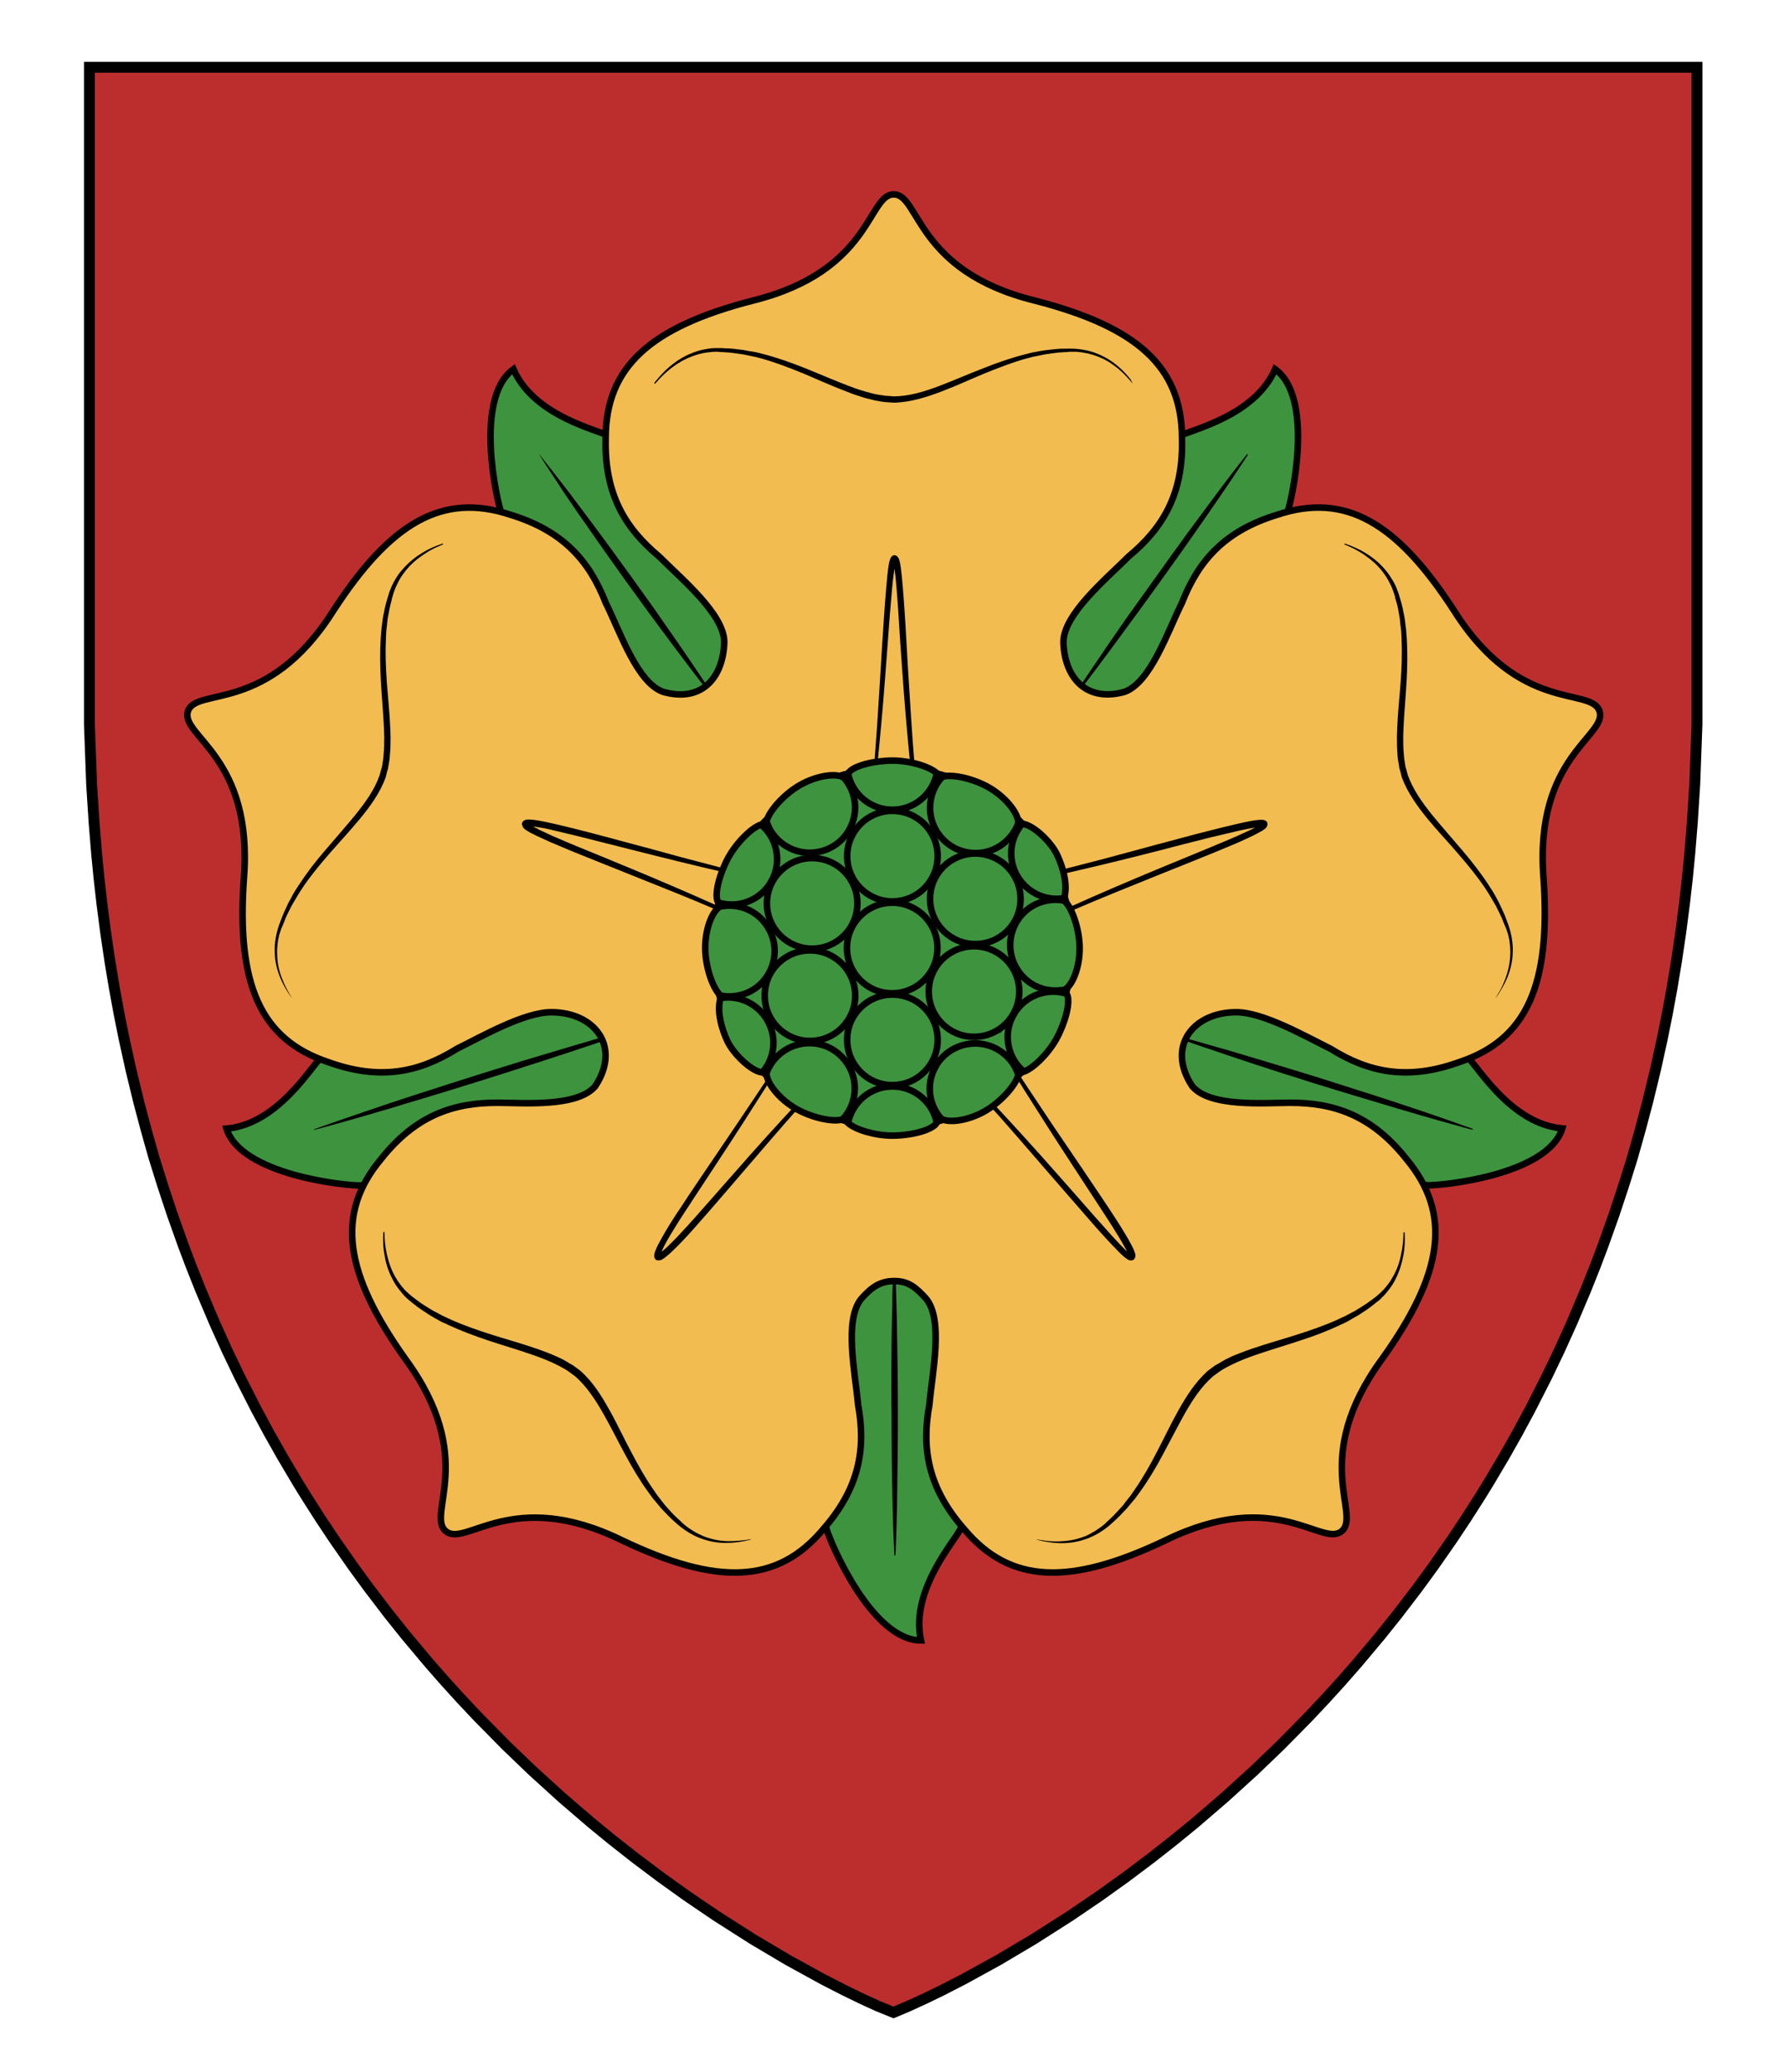 <?xml version="1.0" encoding="UTF-8" standalone="no"?>
<svg
   xmlns:dc="http://purl.org/dc/elements/1.1/"
   xmlns:cc="http://creativecommons.org/ns#"
   xmlns:rdf="http://www.w3.org/1999/02/22-rdf-syntax-ns#"
   xmlns:svg="http://www.w3.org/2000/svg"
   xmlns="http://www.w3.org/2000/svg"
   xmlns:sodipodi="http://sodipodi.sourceforge.net/DTD/sodipodi-0.dtd"
   xmlns:inkscape="http://www.inkscape.org/namespaces/inkscape"
   version="1.1"
   id="Layer_1"
   x="0px"
   y="0px"
   width="820px"
   height="952px"
   viewBox="0 0 820 952"
   enable-background="new 0 0 820 952"
   xml:space="preserve"
   inkscape:version="1.0.1 (3bc2e813f5, 2020-09-07)"
   sodipodi:docname="Ehrenberg Baden.svg"><defs
     id="defs17" /><sodipodi:namedview
     pagecolor="#ffffff"
     bordercolor="#666666"
     borderopacity="1"
     objecttolerance="10"
     gridtolerance="10"
     guidetolerance="10"
     inkscape:pageopacity="0"
     inkscape:pageshadow="2"
     inkscape:window-width="687"
     inkscape:window-height="480"
     id="namedview15"
     showgrid="false"
     inkscape:zoom="0.24789916"
     inkscape:cx="410"
     inkscape:cy="476"
     inkscape:window-x="0"
     inkscape:window-y="0"
     inkscape:window-maximized="0"
     inkscape:current-layer="Layer_1"
     inkscape:document-rotation="0" /><g
     id="g1043"><g
       id="g3"><polygon
         style="fill:#bc2e2e;fill-opacity:1;stroke:#000000;stroke-width:5;stroke-miterlimit:10"
         stroke-miterlimit="10"
         points="505.441,870.924 517.327,862.415 529.428,853.323 540.177,844.862 549.428,837.278 562.828,825.768 576.448,813.393 588.479,801.848 601.385,788.764 609.259,780.396 616.475,772.457 623.923,763.969 634.676,751.149 642.531,741.326 651.605,729.449 659.016,719.304 667.618,706.95 673.851,697.586 680.509,687.156 684.299,681.007 691.439,668.964 697.448,658.324 703.379,647.319 711.005,632.333 716.823,620.176 722.388,607.888 728.91,592.508 733.25,581.61 736.786,572.266 741.985,557.676 746.441,544.199 750.366,531.641 753.948,518.929 757.308,506.275 760.887,491.567 764.072,477.121 766.394,465.565 768.541,453.862 770.536,441.862 772.537,428.381 774.287,414.896 775.598,403.312 776.719,391.833 777.862,377.749 778.979,360.396 779.395,349.209 780,332.9 780,30.9 41.101,30.9 41.101,332.9 41.706,349.209 42.122,360.396 43.238,377.749 44.382,391.833 45.503,403.312 46.812,414.896 48.562,428.381 50.562,441.862 52.56,453.862 54.707,465.565 57.028,477.121 60.214,491.567 63.793,506.275 67.15,518.929 70.732,531.641 74.659,544.199 79.115,557.676 84.312,572.266 87.851,581.61 92.188,592.508 98.713,607.888 104.275,620.176 110.096,632.333 117.722,647.319 123.651,658.324 129.661,668.964 136.802,681.007 140.592,687.156 147.25,697.586 153.48,706.95 162.085,719.304 169.495,729.449 178.568,741.326 186.425,751.149 197.178,763.969 204.626,772.457 211.842,780.396 219.716,788.764 232.622,801.848 244.651,813.393 258.271,825.768 271.673,837.278 280.924,844.862 291.673,853.323 303.771,862.415 315.659,870.924 329.093,880.054 345.925,890.79 362.194,900.44 378.389,909.332 387.924,914.221 395.731,918.021 403.438,921.551 410.7,924.5 417.663,921.551 425.367,918.021 433.177,914.221 442.712,909.332 458.906,900.44 475.176,890.79 492.008,880.054 "
         id="polygon5" /></g><g
       id="g963"><g
         id="g7"><path
           inkscape:connector-curvature="0"
           id="path9"
           d="m 463.4,573.3 c -9.8,62.602 -19.7,124 -21.8,128.8 -2.5,5.7 -23.3,28.2 -18.3,51.5 -22.4,0 -41.5,-44.398 -43.4,-51.3 -0.9,-3.5 -11.7,-69.9 -22.2,-135.7"
           stroke-miterlimit="10"
           style="fill:#3e933e;fill-opacity:1;stroke:#000000;stroke-width:3;stroke-miterlimit:10" /><path
           inkscape:connector-curvature="0"
           id="path11"
           d="m 541.1,417.9 c 62.2,30.6 129,63.898 133.4,67.698 4.698,4.102 19.898,30.7 43.6,32.802 -6.7,21.3 -54.8,26.3 -62,26.1 -3.8,-0.1 -78.1,-10.9 -147.4,-21.1"
           stroke-miterlimit="10"
           style="fill:#3e933e;fill-opacity:1;stroke:#000000;stroke-width:3;stroke-miterlimit:10" /><path
           inkscape:connector-curvature="0"
           id="path13"
           d="m 432.4,308.7 c 49.4,-50.2 103.7,-105 108.8,-108 5.4,-3.1 35.4,-9.2 44.9,-31.1 18.2,13.1 7.8,60.3 5.3,67 -1.3,3.6 -35.898,72.7 -67.6,136"
           stroke-miterlimit="10"
           style="fill:#3e933e;fill-opacity:1;stroke:#000000;stroke-width:3;stroke-miterlimit:10" /><path
           inkscape:connector-curvature="0"
           id="path15"
           d="m 280.6,418.2 c -62.1,30.6 -128.5,63.7 -132.898,67.5 -4.7,4.1 -19.9,30.7 -43.602,32.8 6.7,21.3 54.8,26.3 62,26.1 3.602,-0.1 70.7,-9.898 136.8,-19.5"
           stroke-miterlimit="10"
           style="fill:#3e933e;fill-opacity:1;stroke:#000000;stroke-width:3;stroke-miterlimit:10" /><path
           inkscape:connector-curvature="0"
           id="path17"
           d="m 380.9,299.8 c -46.8,-47.6 -95.3,-96.3 -100,-99.1 -5.398,-3.1 -35.398,-9.2 -44.898,-31.1 -18.2,13.1 -7.8,60.3 -5.3,67 1.198,3.3 30.1,61.1 59.3,119.4"
           stroke-miterlimit="10"
           style="fill:#3e933e;fill-opacity:1;stroke:#000000;stroke-width:3;stroke-miterlimit:10" /></g><g
         id="g19"><g
           id="g21"><path
             inkscape:connector-curvature="0"
             id="path23"
             d="m 411.1,572.1 c 0,0 0.5,8.9 0.8,22.2 0.102,3.3 0.2,7 0.3,10.8 0.102,3.802 0.102,7.9 0.2,12 0.102,4.2 0.102,8.5 0.2,12.9 0,4.4 0.102,8.8 0.102,13.3 0,4.4 0,8.9 0,13.3 0,4.4 -0.102,8.7 -0.102,12.9 -0.1,8.3 -0.2,16.1 -0.3,22.8 -0.3,13.3 -0.7,22.2 -0.7,22.2 h -0.5 c 0,0 -0.5,-8.9 -0.8,-22.2 -0.2,-6.7 -0.3,-14.5 -0.4,-22.8 0,-4.2 -0.1,-8.5 -0.1,-12.9 0,-4.398 0,-8.8 -0.1,-13.3 0,-4.398 0,-8.898 0,-13.3 0,-4.402 0.1,-8.7 0.1,-12.9 0.1,-4.198 0.1,-8.198 0.2,-12 0.1,-3.8 0.2,-7.398 0.2,-10.8 0.3,-13.3 0.8,-22.2 0.9,-22.2 z" /></g></g><g
         id="g25"><g
           id="g27"><path
             inkscape:connector-curvature="0"
             id="path29"
             d="m 530.6,473 c 0,0 0.6,0.2 1.7,0.4 1.1,0.3 2.7,0.698 4.7,1.3 4,1.1 9.8,2.7 16.698,4.7 3.5,1 7.2,2.1 11.2,3.198 4,1.2 8.102,2.4 12.4,3.7 4.298,1.3 8.699,2.602 13.3,4 4.5,1.4 9.1,2.8 13.7,4.2 4.6,1.4 9.1,2.9 13.6,4.3 4.5,1.4 8.9,2.9 13.2,4.2 8.6,2.8 16.5,5.4 23.3,7.7 6.8,2.3 12.5,4.3 16.4,5.7 2,0.698 3.5,1.3 4.6,1.6 1.102,0.4 1.602,0.6 1.602,0.6 L 676.9,519 c 0,0 -0.6,-0.2 -1.7,-0.4 -1.1,-0.3 -2.698,-0.698 -4.698,-1.3 -4,-1.1 -9.802,-2.7 -16.7,-4.7 -6.9,-2 -15,-4.398 -23.602,-7 -4.3,-1.3 -8.8,-2.6 -13.3,-4 -4.5,-1.398 -9.1,-2.8 -13.7,-4.198 -4.6,-1.5 -9.1,-2.9 -13.6,-4.302 -4.5,-1.5 -8.9,-2.898 -13.2,-4.3 -4.3,-1.398 -8.398,-2.8 -12.3,-4.1 -3.902,-1.3 -7.6,-2.602 -11,-3.7 -6.8,-2.3 -12.5,-4.3 -16.4,-5.7 -2,-0.7 -3.5,-1.3 -4.6,-1.6 -1.1,-0.4 -1.6,-0.6 -1.5,-0.7 z" /></g></g><g
         id="g31"><g
           id="g33"><path
             inkscape:connector-curvature="0"
             id="path35"
             d="m 489.698,325.5 c 0,0 4.9,-7.6 12.4,-18.7 1.899,-2.8 4,-5.8 6.1,-9 2.2,-3.2 4.5,-6.5 6.9,-10 2.399,-3.5 4.899,-7 7.5,-10.6 2.6,-3.6 5.2,-7.3 7.8,-10.9 2.602,-3.6 5.3,-7.3 7.8,-10.9 2.602,-3.6 5.2,-7.1 7.602,-10.5 5,-6.8 9.7,-13.1 13.7,-18.5 8.1,-10.8 13.698,-17.8 13.698,-17.8 l 0.4,0.3 c 0,0 -4.9,7.6 -12.5,18.7 -3.8,5.6 -8.3,12 -13.101,18.9 -2.399,3.4 -4.899,7 -7.5,10.6 -2.601,3.6 -5.199,7.3 -7.801,10.9 -2.6,3.6 -5.3,7.3 -7.898,10.9 -2.602,3.6 -5.2,7.1 -7.7,10.5 -2.5,3.4 -4.9,6.7 -7.2,9.8 -2.3,3.1 -4.5,6 -6.5,8.7 -7.998,10.7 -13.598,17.7 -13.7,17.6 z" /></g></g><g
         id="g37"><g
           id="g39"><path
             inkscape:connector-curvature="0"
             id="path41"
             d="m 247.8,208.6 c 0,0 5.5,6.9 13.5,17.3 2,2.6 4.1,5.5 6.4,8.5 2.3,3 4.6,6.2 7.1,9.5 2.4,3.3 5,6.7 7.5,10.2 2.5,3.5 5.1,7 7.7,10.6 2.6,3.6 5.1,7.1 7.6,10.6 2.5,3.5 5,7 7.3,10.4 4.7,6.7 9.102,13 12.802,18.5 7.398,10.9 12.198,18.3 12.198,18.3 l -0.398,0.3 c 0,0 -5.5,-6.898 -13.4,-17.398 -4,-5.2 -8.6,-11.4 -13.5,-18 -2.398,-3.3 -5,-6.7 -7.5,-10.2 -2.5,-3.5 -5.1,-7.1 -7.7,-10.6 -2.5,-3.6 -5.1,-7.2 -7.6,-10.7 -2.5,-3.5 -4.9,-7 -7.3,-10.4 -2.3,-3.4 -4.602,-6.6 -6.8,-9.7 -2.102,-3.1 -4.102,-6.1 -6,-8.8 C 252.5,216.1 247.7,208.7 247.8,208.6 Z" /></g></g><g
         id="g43"><g
           id="g45"><path
             inkscape:connector-curvature="0"
             id="path47"
             d="m 144.3,518.8 c 0,0 0.6,-0.2 1.7,-0.6 1.1,-0.4 2.7,-1 4.8,-1.7 4.1,-1.4 10,-3.5 17.1,-5.9 3.5,-1.198 7.4,-2.5 11.5,-3.898 4.102,-1.3 8.4,-2.8 12.802,-4.2 4.5,-1.4 9.1,-2.9 13.698,-4.4 4.7,-1.5 9.4,-3 14.2,-4.5 4.8,-1.5 9.5,-3 14.2,-4.398 4.7,-1.5 9.3,-2.9 13.8,-4.2 9,-2.7 17.3,-5.2 24.5,-7.3 7.2,-2.102 13.2,-3.7 17.4,-4.9 2.1,-0.6 3.8,-1 4.898,-1.3 1.102,-0.3 1.7,-0.5 1.7,-0.5 l 0.102,0.4 c 0,0 -0.602,0.198 -1.7,0.6 -1.102,0.4 -2.7,1 -4.8,1.7 -4.102,1.398 -10,3.5 -17.102,5.898 -7.1,2.4 -15.398,5.102 -24.3,8 -4.5,1.4 -9,2.9 -13.7,4.4 -4.7,1.5 -9.398,3 -14.2,4.5 -4.8,1.5 -9.5,2.9 -14.198,4.4 -4.7,1.398 -9.302,2.8 -13.802,4.198 -4.5,1.302 -8.8,2.602 -12.898,3.9 -4.102,1.2 -8,2.3 -11.602,3.4 -7.198,2.1 -13.198,3.7 -17.398,4.9 -2.102,0.602 -3.8,1 -4.9,1.3 -1.1,0.302 -1.7,0.5 -1.7,0.5 z" /></g></g><path
         inkscape:connector-curvature="0"
         id="path49"
         d="m 425.6,596.5 c 8.2,9.8 2.9,34 1.6,48.7 -3.699,20.3 -0.699,38.3 16,57.3 21.102,25.2 48.7,26 92.5,5.1 50.802,-24.8 71.9,3.4 81,-4.198 9.2,-7.7 -14.898,-33.4 18.5,-79 28.302,-39.5 32.302,-66.7 11.2,-92 -15.7,-19.802 -33,-25.9 -53.6,-25.802 -11.3,0 -36.602,2.2 -44.8,-7.6 -12,-18.1 0.3,-34 20.198,-34 12.4,0 31.5,10.9 43.4,16.8 17.5,10.9 35.4,14.7 59.2,6.102 31.2,-10.4 42,-35.802 38.7,-84.2 -4.5,-56.3 29.5,-65.602 25.698,-77 -3.8,-11.4 -36.6,1.6 -66.8,-46.1 C 642,239.8 618.198,226.1 587,236.5 c -24.2,7.4 -36.2,21.2 -43.7,40.4 -6.602,13.2 -14.5,36.9 -26.602,41 -18.198,4.898 -27.5,-7.5 -27.898,-22.9 0,-12.8 19.6,-29 30,-39.4 15.898,-13.2 25.2,-28.9 24.5,-54.2 0,-32.9 -20.602,-51.2 -67.602,-63.3 C 420.8,124.6 422.8,89.3 410.8,89.3 c -12,0 -10,35.2 -64.8,48.8 -47,12.1 -67.601,30.4 -67.601,63.3 -0.601,25.3 8.699,41 24.5,54.2 10.399,10.4 30,26.6 30,39.4 -0.399,15.5 -9.699,27.9 -27.899,22.9 -12.101,-4 -20,-27.8 -26.601,-41 -7.5,-19.2 -19.5,-33 -43.699,-40.4 -31.2,-10.4 -55.102,3.4 -81.5,44.1 -30.2,47.8 -63,34.8 -66.801,46.1 -3.8,11.399 30.2,20.6 25.7,77 -3.398,48.398 7.5,73.8 38.7,84.2 23.8,8.6 41.7,4.8 59.2,-6.102 11.898,-5.898 31,-16.8 43.399,-16.8 20,0 32.199,15.9 20.199,34 -8.199,9.8 -33.5,7.6 -44.8,7.6 -20.601,-0.1 -37.899,6 -53.6,25.802 -21.102,25.198 -17,52.5 11.199,92 33.399,45.6 9.301,71.3 18.5,79 9.199,7.698 30.301,-20.602 81,4.198 43.8,20.9 71.399,20.102 92.5,-5.1 16.699,-19 19.699,-37 16,-57.3 -1.301,-14.7 -6.601,-38.9 1.601,-48.7 4.8,-5.4 8.8,-8 15.1,-8 6.3,0 9.803,2.802 14.503,8.002 z"
         stroke-miterlimit="10"
         style="fill:#f2bc51;fill-opacity:1;stroke:#000000;stroke-width:3;stroke-miterlimit:10" /><g
         id="g51"><g
           id="g53"><g
             id="g55"><path
               inkscape:connector-curvature="0"
               id="path57"
               d="m 520.6,176.2 c 0,0 -0.6,-0.7 -1.7,-2 -1.2,-1.3 -2.9,-3.2 -5.4,-5.2 -2.5,-2 -5.8,-4.2 -10,-5.6 -1,-0.4 -2.198,-0.6 -3.3,-1 -0.6,-0.1 -1.2,-0.2 -1.8,-0.3 -0.3,-0.1 -0.6,-0.1 -0.899,-0.2 -0.301,0 -0.601,-0.1 -0.899,-0.1 -0.601,-0.1 -1.2,-0.1 -1.9,-0.2 -0.6,0 -1.3,0 -1.898,0 -0.3,0 -0.602,0 -0.9,0 -0.298,0 -0.7,0 -1,0.1 -0.7,0 -1.398,0.1 -2.1,0.1 -2.8,0.1 -5.602,0.6 -8.5,1 -1.5,0.3 -2.9,0.6 -4.4,0.9 l -1.1,0.2 -1.102,0.3 c -0.8,0.2 -1.5,0.4 -2.3,0.6 -6.1,1.7 -12.3,4.1 -18.7,6.7 -6.398,2.6 -12.898,5.7 -19.8,8.3 -6.898,2.6 -14.199,5 -22,5.2 l -2.9,-0.2 -1.4,-0.1 -1.398,-0.2 -2.9,-0.5 c -0.9,-0.2 -1.8,-0.5 -2.8,-0.7 -1.9,-0.4 -3.602,-1 -5.4,-1.6 -1.8,-0.5 -3.5,-1.3 -5.2,-1.9 -6.898,-2.6 -13.398,-5.6 -19.8,-8.3 -6.398,-2.6 -12.7,-5 -18.7,-6.7 -0.8,-0.2 -1.5,-0.4 -2.3,-0.6 -0.7,-0.2 -1.5,-0.4 -2.2,-0.5 -1.5,-0.3 -3,-0.6 -4.398,-0.9 -2.9,-0.4 -5.8,-0.9 -8.5,-1 -0.7,0 -1.4,-0.1 -2,-0.1 -0.3,0 -0.7,0 -1,-0.1 -0.3,0 -0.602,0 -1,0 -0.7,0 -1.3,0 -2,0.1 -0.602,0.1 -1.2,0.1 -1.8,0.2 -2.4,0.3 -4.7,0.9 -6.802,1.7 -4.198,1.5 -7.5,3.7 -10,5.6 -2.5,2 -4.3,3.8 -5.5,5.1 -1.198,1.3 -1.8,2 -1.8,2 l -0.4,-0.3 c 0,0 0.5,-0.8 1.698,-2.1 1.102,-1.3 2.802,-3.3 5.302,-5.4 2.5,-2.1 5.8,-4.5 10.1,-6.2 2.1,-0.9 4.5,-1.6 7.1,-2 0.7,-0.1 1.302,-0.2 2,-0.3 0.602,0 1.302,-0.1 2,-0.1 0.4,0 0.602,0 1,0 0.302,0 0.7,0 1,0 0.7,0 1.4,0 2.102,0.1 2.8,0 5.7,0.4 8.8,0.8 1.5,0.3 3,0.6 4.6,0.8 0.802,0.1 1.5,0.3 2.302,0.5 0.8,0.2 1.5,0.4 2.3,0.6 6.2,1.6 12.7,3.9 19.2,6.5 6.5,2.6 13.1,5.5 19.898,8.1 1.7,0.6 3.4,1.3 5.102,1.8 1.698,0.5 3.5,1.1 5.198,1.5 0.9,0.2 1.802,0.5 2.602,0.6 l 2.6,0.4 1.3,0.2 1.4,0.1 2.7,0.2 c 7.1,-0.1 14.198,-2.3 21,-4.9 6.8,-2.6 13.398,-5.5 19.898,-8 6.5,-2.6 12.9,-4.8 19.2,-6.4 0.8,-0.2 1.6,-0.4 2.3,-0.6 l 1.2,-0.3 1.2,-0.2 c 1.5,-0.3 3.1,-0.6 4.6,-0.8 3,-0.3 6,-0.8 8.8,-0.7 5.602,-0.3 10.9,0.5 15.2,2.3 4.3,1.7 7.602,4.1 10,6.2 2.5,2.2 4.102,4.2 5.2,5.5 0.592,1.2 1.092,2 0.994,2 z" /></g></g><g
           id="g59"><g
             id="g61"><path
               inkscape:connector-curvature="0"
               id="path63"
               d="m 687.4,458.5 c 0,0 0.5,-0.8 1.4,-2.3 0.898,-1.5 2.1,-3.7 3.2,-6.8 1.1,-3 2.1,-6.802 2.198,-11.302 0.102,-1.1 -0.1,-2.3 -0.1,-3.398 -0.1,-0.602 -0.2,-1.2 -0.2,-1.8 0,-0.302 -0.1,-0.602 -0.1,-0.9 -0.102,-0.3 -0.102,-0.6 -0.2,-0.9 -0.1,-0.6 -0.3,-1.198 -0.4,-1.8 -0.198,-0.6 -0.398,-1.2 -0.6,-1.8 -0.1,-0.3 -0.2,-0.6 -0.3,-0.9 -0.102,-0.3 -0.3,-0.6 -0.4,-0.898 -0.3,-0.602 -0.5,-1.3 -0.8,-1.9 -0.9,-2.6 -2.3,-5.1 -3.6,-7.8 -0.802,-1.3 -1.5,-2.6 -2.302,-3.898 l -0.6,-1 -0.6,-1 c -0.4,-0.602 -0.9,-1.302 -1.302,-2 -3.5,-5.2 -7.698,-10.4 -12.3,-15.7 -4.5,-5.3 -9.5,-10.5 -14.2,-16.2 -4.6,-5.7 -9.198,-11.9 -11.898,-19.2 l -0.7,-2.8 -0.4,-1.3 -0.196,-1.404 -0.5,-2.899 c -0.102,-1 -0.2,-1.899 -0.2,-2.801 -0.2,-1.898 -0.2,-3.8 -0.2,-5.6 -0.1,-1.9 0.1,-3.7 0.1,-5.601 0.301,-7.399 1.102,-14.5 1.602,-21.399 0.5,-6.9 0.699,-13.601 0.398,-19.9 0,-0.8 -0.1,-1.6 -0.1,-2.3 0,-0.8 -0.1,-1.5 -0.2,-2.3 -0.2,-1.5 -0.399,-3 -0.5,-4.5 -0.5,-2.9 -0.899,-5.8 -1.8,-8.4 -0.2,-0.7 -0.4,-1.3 -0.5,-2 -0.1,-0.3 -0.2,-0.6 -0.3,-1 -0.102,-0.2 -0.2,-0.6 -0.3,-0.9 -0.2,-0.6 -0.5,-1.2 -0.7,-1.9 -0.3,-0.6 -0.5,-1.1 -0.8,-1.7 -1.102,-2.2 -2.302,-4.2 -3.7,-5.9 -2.7,-3.5 -5.9,-5.9 -8.5,-7.7 -2.7,-1.8 -5,-2.9 -6.5,-3.6 -1.602,-0.7 -2.4,-1 -2.4,-1 l 0.2,-0.4 c 0,0 0.9,0.3 2.5,0.9 1.6,0.7 4,1.6 6.8,3.3 2.8,1.7 6.101,4.1 9.101,7.6 1.5,1.7 2.899,3.8 4.199,6.1 0.301,0.6 0.602,1.2 0.9,1.8 0.2,0.6 0.5,1.2 0.7,1.8 0.1,0.3 0.2,0.6 0.398,1 0.102,0.3 0.2,0.7 0.302,1 0.198,0.7 0.398,1.3 0.6,2 0.9,2.7 1.4,5.6 2,8.6 0.2,1.5 0.4,3 0.6,4.6 0.102,0.8 0.2,1.6 0.2,2.4 0.101,0.8 0.101,1.6 0.2,2.4 0.4,6.399 0.3,13.2 -0.1,20.2 -0.4,7 -1.102,14.1 -1.4,21.398 0,1.801 -0.2,3.602 -0.1,5.4 0,1.8 0,3.6 0.198,5.399 0.102,0.899 0.102,1.801 0.2,2.699 l 0.4,2.602 0.199,1.3 0.399,1.3 0.7,2.601 c 2.4,6.699 6.7,12.699 11.2,18.301 4.6,5.6 9.399,11 13.899,16.3 4.5,5.3 8.699,10.7 12.199,16.1 0.4,0.7 0.9,1.4 1.301,2 l 0.601,1 0.6,1 c 0.8,1.4 1.5,2.7 2.2,4.102 1.3,2.8 2.6,5.398 3.5,8.1 2.1,5.2 3,10.5 2.7,15.101 -0.2,4.601 -1.4,8.5 -2.7,11.5 -1.3,3 -2.7,5.199 -3.6,6.699 C 688,457.8 687.5,458.5 687.4,458.5 Z" /></g></g><g
           id="g65"><g
             id="g67"><path
               inkscape:connector-curvature="0"
               id="path69"
               d="m 476.6,707.2 c 0,0 0.9,0.2 2.6,0.398 1.7,0.302 4.301,0.602 7.5,0.5 3.2,-0.1 7.102,-0.5 11.301,-2.1 1.101,-0.3 2.101,-0.9 3.101,-1.4 0.5,-0.3 1,-0.6 1.6,-0.898 0.302,-0.102 0.5,-0.3 0.802,-0.5 0.3,-0.2 0.5,-0.3 0.8,-0.5 0.5,-0.4 1,-0.7 1.6,-1.102 0.5,-0.398 1,-0.8 1.5,-1.198 l 0.7,-0.602 0.7,-0.7 c 0.5,-0.5 1,-0.898 1.5,-1.398 2.1,-1.9 3.898,-4 5.898,-6.2 0.9,-1.2 1.802,-2.4 2.802,-3.6 l 0.698,-0.9 0.7,-1 c 0.4,-0.6 0.9,-1.3 1.3,-1.9 3.602,-5.198 6.9,-11 10.102,-17.198 3.2,-6.102 6.3,-12.7 9.898,-19.102 3.602,-6.398 7.7,-12.898 13.5,-18.1 l 2.302,-1.7 1.1,-0.8 1.3,-0.7 2.5,-1.5 c 0.8,-0.5 1.7,-0.8 2.601,-1.3 1.699,-0.9 3.399,-1.5 5.199,-2.2 1.7,-0.7 3.5,-1.3 5.2,-1.9 7,-2.398 13.9,-4.3 20.5,-6.398 6.601,-2.102 12.9,-4.3 18.7,-6.9 0.7,-0.3 1.4,-0.7 2.1,-1 0.7,-0.3 1.4,-0.6 2.102,-1 1.3,-0.7 2.699,-1.398 4,-2.1 2.5,-1.602 5,-3 7.199,-4.7 0.601,-0.4 1.101,-0.8 1.601,-1.2 l 0.8,-0.6 c 0.2,-0.102 0.5,-0.4 0.7,-0.602 0.5,-0.398 1,-0.898 1.5,-1.3 0.399,-0.5 0.899,-0.898 1.3,-1.3 1.601,-1.8 3.101,-3.7 4.101,-5.6 2.301,-3.802 3.399,-7.602 4,-10.7 0.699,-3.102 0.899,-5.7 1,-7.4 0.101,-1.7 0.101,-2.7 0.101,-2.7 h 0.5 c 0,0 0.1,0.9 0.1,2.7 0,1.7 0,4.3 -0.6,7.602 -0.601,3.198 -1.601,7.198 -3.7,11.3 -1,2.1 -2.399,4.1 -4.1,6.1 -0.4,0.5 -0.9,1 -1.301,1.5 -0.5,0.4 -1,0.9 -1.399,1.4 -0.3,0.2 -0.4,0.398 -0.8,0.7 L 633,598 c -0.5,0.4 -1.102,0.9 -1.602,1.3 -2.2,1.8 -4.7,3.4 -7.2,5 -1.3,0.7 -2.698,1.5 -4,2.3 -0.698,0.4 -1.398,0.802 -2.1,1.102 -0.702,0.3 -1.4,0.7 -2.2,1 -5.8,2.8 -12.2,5.2 -18.8,7.3 -6.601,2.2 -13.5,4.2 -20.4,6.6 -1.698,0.602 -3.398,1.2 -5.1,1.9 -1.702,0.7 -3.4,1.4 -5,2.2 -0.8,0.398 -1.601,0.8 -2.4,1.2 l -2.3,1.3 -1.1,0.7 -1.102,0.8 -2.199,1.6 c -5.399,4.7 -9.399,10.9 -13,17.2 -3.5,6.3 -6.801,12.8 -10.101,18.9 -3.3,6.198 -6.8,12 -10.6,17.198 -0.5,0.7 -0.9,1.302 -1.4,1.9 l -0.7,1 -0.8,0.9 c -1,1.198 -2,2.398 -3,3.6 -2.1,2.2 -4.1,4.4 -6.2,6.2 -4.1,3.898 -8.699,6.6 -13.1,8 -4.4,1.5 -8.4,1.8 -11.7,1.7 -3.3,-0.102 -5.8,-0.602 -7.5,-0.9 -1.7,-0.4 -2.6,-0.6 -2.6,-0.6 z" /></g></g><g
           id="g71"><g
             id="g73"><path
               inkscape:connector-curvature="0"
               id="path75"
               d="m 134.1,458.5 c 0,0 -0.5,-0.8 -1.5,-2.2 -0.898,-1.5 -2.3,-3.6 -3.6,-6.7 -1.3,-3 -2.5,-6.898 -2.7,-11.5 -0.3,-4.6 0.6,-9.898 2.7,-15.1 0.898,-2.6 2.2,-5.3 3.5,-8.1 0.7,-1.302 1.5,-2.7 2.2,-4.102 l 0.6,-1 0.6,-1 c 0.4,-0.7 0.9,-1.3 1.302,-2 3.5,-5.398 7.6,-10.8 12.198,-16.1 4.5,-5.3 9.302,-10.7 13.9,-16.3 4.5,-5.602 8.9,-11.602 11.2,-18.302 l 0.7,-2.6 0.398,-1.3 0.2,-1.3 0.399,-2.602 c 0.101,-0.898 0.101,-1.8 0.199,-2.7 0.2,-1.8 0.2,-3.6 0.2,-5.398 0.101,-1.8 -0.1,-3.602 -0.1,-5.4 -0.302,-7.2 -1,-14.398 -1.4,-21.398 -0.399,-7 -0.5,-13.802 -0.1,-20.2 0.1,-0.8 0.1,-1.6 0.198,-2.4 0.102,-0.8 0.102,-1.6 0.2,-2.4 0.2,-1.6 0.4,-3.1 0.602,-4.6 0.6,-3 1.1,-5.9 2,-8.6 0.198,-0.7 0.398,-1.3 0.6,-2 0.101,-0.3 0.2,-0.7 0.3,-1 0.102,-0.4 0.2,-0.6 0.4,-1 0.2,-0.6 0.5,-1.2 0.7,-1.8 0.3,-0.6 0.6,-1.2 0.898,-1.8 1.2,-2.3 2.602,-4.4 4.2,-6.1 3,-3.5 6.3,-5.9 9.1,-7.6 2.802,-1.7 5.2,-2.7 6.802,-3.3 1.6,-0.6 2.5,-0.9 2.5,-0.9 l 0.198,0.4 c 0,0 -0.898,0.3 -2.398,1 -1.602,0.7 -3.9,1.8 -6.5,3.6 -2.7,1.8 -5.8,4.2 -8.5,7.7 -1.4,1.7 -2.7,3.7 -3.7,5.9 -0.3,0.6 -0.5,1.1 -0.8,1.7 -0.2,0.6 -0.5,1.2 -0.7,1.9 -0.1,0.3 -0.3,0.7 -0.3,0.9 -0.102,0.3 -0.2,0.6 -0.3,1 -0.2,0.6 -0.4,1.3 -0.5,2 -0.802,2.6 -1.2,5.5 -1.802,8.4 -0.198,1.5 -0.3,3 -0.5,4.5 -0.1,0.8 -0.198,1.5 -0.198,2.3 0,0.8 -0.102,1.6 -0.102,2.3 -0.3,6.3 -0.1,13 0.4,19.9 0.5,6.898 1.3,14.1 1.6,21.398 0,1.801 0.2,3.7 0.102,5.602 0,1.898 0,3.7 -0.2,5.6 -0.102,0.9 -0.102,1.9 -0.2,2.8 l -0.5,2.9 -0.2,1.399 -0.396,1.303 -0.7,2.8 c -2.6,7.3 -7.2,13.5 -11.9,19.2 -4.698,5.7 -9.6,10.898 -14.198,16.2 -4.502,5.2 -8.802,10.4 -12.302,15.7 -0.398,0.7 -0.898,1.302 -1.3,2 l -0.6,1 -0.602,1 c -0.8,1.302 -1.5,2.602 -2.3,3.9 -1.3,2.6 -2.7,5.1 -3.6,7.8 -0.302,0.602 -0.5,1.3 -0.802,1.9 -0.1,0.3 -0.3,0.6 -0.398,0.898 -0.102,0.302 -0.2,0.602 -0.3,0.9 -0.2,0.6 -0.4,1.2 -0.602,1.8 -0.1,0.602 -0.3,1.2 -0.398,1.8 -0.102,0.3 -0.102,0.602 -0.2,0.9 0,0.3 -0.102,0.6 -0.102,0.898 -0.1,0.602 -0.198,1.2 -0.198,1.802 -0.102,1.198 -0.2,2.3 -0.102,3.398 0,4.5 1,8.3 2.2,11.3 1.101,3 2.4,5.302 3.2,6.802 0.904,1.502 1.404,2.302 1.304,2.302 z" /></g></g><g
           id="g77"><g
             id="g79"><path
               inkscape:connector-curvature="0"
               id="path81"
               d="m 345,707.3 c 0,0 -0.9,0.2 -2.602,0.602 -1.7,0.3 -4.2,0.8 -7.5,0.898 -3.3,0.102 -7.3,-0.2 -11.698,-1.7 -4.4,-1.398 -9,-4.198 -13.102,-8 -2.1,-1.8 -4.1,-4 -6.2,-6.198 -1,-1.2 -2,-2.4 -3,-3.602 l -0.8,-0.898 -0.7,-1 c -0.5,-0.602 -0.898,-1.302 -1.398,-1.9 -3.8,-5.2 -7.3,-11.1 -10.602,-17.2 -3.3,-6.1 -6.5,-12.6 -10.1,-18.898 -3.602,-6.302 -7.602,-12.5 -13,-17.2 l -2.2,-1.602 -1.1,-0.8 -1.102,-0.7 -2.3,-1.3 c -0.8,-0.398 -1.6,-0.8 -2.4,-1.2 -1.6,-0.8 -3.3,-1.5 -5,-2.198 -1.698,-0.7 -3.398,-1.302 -5.1,-1.9 -6.8,-2.4 -13.8,-4.4 -20.4,-6.6 -6.6,-2.2 -13,-4.602 -18.8,-7.302 -0.7,-0.398 -1.398,-0.698 -2.2,-1 -0.698,-0.3 -1.398,-0.698 -2.1,-1.1 -1.4,-0.8 -2.7,-1.5 -4,-2.3 -2.5,-1.7 -5.1,-3.2 -7.2,-5 -0.6,-0.4 -1.1,-0.9 -1.6,-1.3 L 188,597.3 c -0.301,-0.3 -0.5,-0.5 -0.801,-0.7 -0.5,-0.5 -1,-0.898 -1.399,-1.398 -0.5,-0.5 -0.9,-1 -1.3,-1.5 -1.7,-2 -3.102,-4 -4.102,-6.102 -2.199,-4.1 -3.199,-8 -3.699,-11.3 -0.601,-3.2 -0.601,-5.8 -0.601,-7.6 0,-1.8 0.101,-2.7 0.101,-2.7 h 0.5 c 0,0 0,0.9 0.101,2.7 0.1,1.7 0.3,4.3 1,7.398 0.7,3.102 1.8,6.9 4,10.7 1.1,1.9 2.5,3.8 4.1,5.602 0.4,0.398 0.801,0.898 1.301,1.3 0.5,0.398 1,0.898 1.5,1.3 0.199,0.2 0.5,0.5 0.699,0.6 l 0.801,0.602 c 0.5,0.398 1.101,0.8 1.601,1.2 2.1,1.698 4.7,3.1 7.2,4.698 1.3,0.7 2.6,1.4 4,2.102 0.699,0.398 1.398,0.7 2.1,1 0.702,0.3 1.4,0.7 2.101,1 5.801,2.6 12.101,4.8 18.699,6.898 6.602,2.102 13.602,4 20.5,6.4 1.7,0.6 3.5,1.2 5.2,1.9 1.7,0.698 3.5,1.398 5.2,2.198 0.899,0.4 1.7,0.802 2.6,1.302 l 2.5,1.5 1.301,0.698 1.101,0.802 2.3,1.698 c 5.9,5.102 9.9,11.7 13.5,18.102 3.601,6.398 6.601,13 9.9,19.1 3.199,6.102 6.5,12 10.1,17.2 0.5,0.6 0.9,1.3 1.3,1.9 l 0.7,1 0.7,0.898 c 0.899,1.2 1.899,2.4 2.8,3.602 2,2.198 3.8,4.398 5.9,6.198 0.5,0.5 1,0.9 1.5,1.4 l 0.699,0.7 0.699,0.6 c 0.5,0.4 1,0.8 1.5,1.2 0.5,0.4 1,0.7 1.602,1.1 0.3,0.2 0.5,0.302 0.8,0.5 0.3,0.2 0.5,0.302 0.8,0.5 0.5,0.302 1,0.602 1.601,0.9 1.101,0.5 2.101,1 3.101,1.4 4.2,1.6 8.1,2.1 11.3,2.1 3.2,0 5.8,-0.3 7.5,-0.5 1.7,-0.3 2.601,-0.4 2.601,-0.4 z" /></g></g></g><g
         id="g83"><g
           id="g85"><g
             id="g87"><path
               inkscape:connector-curvature="0"
               id="path89"
               d="m 397.3,397.8 c 0,0 0.1,-1.1 0.398,-3.1 0.2,-2.102 0.602,-5.102 1,-8.9 0.4,-3.8 0.9,-8.5 1.4,-13.8 0.5,-5.3 1,-11.4 1.5,-17.9 0.5,-6.6 1.1,-13.698 1.6,-21.3 0.5,-7.5 1,-15.5 1.5,-23.7 0.5,-8.198 1,-16.8 1.602,-25.398 0.3,-4.3 0.6,-8.7 1,-13.1 0.2,-2.2 0.398,-4.4 0.6,-6.6 0.102,-1.1 0.3,-2.2 0.4,-3.3 0.2,-1.1 0.3,-2.2 0.7,-3.4 0.1,-0.3 0.2,-0.6 0.398,-1 0.102,-0.2 0.2,-0.4 0.5,-0.7 0.2,-0.2 0.4,-0.4 0.9,-0.5 0.1,-0.1 0.8,0 0.7,0 -0.102,0 0.3,0 0.5,0.2 0.3,0.2 0.3,0.2 0.398,0.3 0.102,0.1 0.102,0.1 0.2,0.2 0.101,0.2 0.2,0.3 0.3,0.4 0.102,0.2 0.2,0.4 0.3,0.6 0.102,0.3 0.2,0.7 0.302,1 0.3,1.2 0.5,2.3 0.6,3.4 0.3,2.2 0.5,4.4 0.7,6.6 0.398,4.4 0.7,8.8 1,13.1 0.6,8.7 1,17.2 1.5,25.4 0.5,8.2 1,16.2 1.5,23.7 0.5,7.5 1,14.7 1.6,21.2 0.602,6.6 1.102,12.6 1.5,17.898 0.5,5.302 1,10 1.4,13.802 0.8,7.698 1.398,12 1.398,12 l -0.5,0.1 c 0,0 -0.199,-1.1 -0.5,-3.1 -0.3,-2 -0.8,-5 -1.398,-8.802 -1.102,-7.6 -2.602,-18.5 -3.9,-31.698 -1.3,-13.2 -2.7,-28.5 -3.8,-45 -0.6,-8.2 -1.2,-16.7 -1.7,-25.4 -0.3,-4.3 -0.6,-8.7 -1,-13 -0.2,-2.2 -0.398,-4.3 -0.7,-6.5 -0.198,-1.1 -0.3,-2.1 -0.6,-3.1 -0.1,-0.2 -0.1,-0.5 -0.2,-0.6 0,-0.1 -0.1,-0.1 -0.1,-0.2 v 0 l 0.1,0.1 c 0.102,0.1 0,0 0.2,0.2 0.2,0.1 0.5,0.1 0.3,0.1 -0.2,0 0.5,0 0.5,0 0.3,-0.1 0.5,-0.2 0.5,-0.3 0.102,-0.1 0.102,-0.1 0.102,-0.1 -0.102,0.1 -0.102,0.3 -0.2,0.5 -0.5,1.9 -0.8,4.1 -1.102,6.2 -0.3,2.2 -0.5,4.3 -0.698,6.5 -0.4,4.4 -0.7,8.7 -1.102,13 -0.6,8.6 -1.3,17.101 -1.898,25.4 -1.2,16.5 -2.7,31.8 -4,45 -1.302,13.1 -2.9,24.1 -3.9,31.7 -0.5,3.8 -1,6.8 -1.4,8.8 -0.3,1.998 -0.5,3.098 -0.4,3.098 z" /></g></g><g
           id="g91"><g
             id="g93"><path
               inkscape:connector-curvature="0"
               id="path95"
               d="m 444.5,409.8 c 0,0 1.1,-0.2 3.1,-0.7 2,-0.398 5,-1.1 8.7,-1.898 3.8,-0.8 8.3,-1.9 13.5,-3.2 5.2,-1.3 11.1,-2.7 17.5,-4.3 6.398,-1.602 13.3,-3.4 20.6,-5.3 7.3,-2 15,-4 23,-6.2 8,-2.102 16.2,-4.4 24.602,-6.5 4.198,-1.102 8.398,-2.102 12.698,-3.102 2.102,-0.5 4.302,-1 6.5,-1.398 1.102,-0.2 2.2,-0.4 3.4,-0.5 0.6,-0.102 1.2,-0.102 1.9,-0.102 0.398,0 0.698,0 1.198,0.2 0.2,0.102 0.7,0.2 1.102,0.8 0.1,0.102 0.2,0.302 0.2,0.5 0.198,1 0,0.302 0.1,0.602 v 0.1 c 0,0 0,0.2 -0.1,0.3 -0.102,0.302 -0.2,0.602 -0.302,0.802 L 582,380.2 c -0.2,0.2 -0.302,0.3 -0.4,0.398 -0.3,0.2 -0.5,0.4 -0.8,0.602 -0.5,0.398 -1,0.7 -1.5,0.898 -1,0.602 -2,1.102 -3,1.602 -2,1 -4,1.898 -6,2.8 -4,1.8 -8.102,3.4 -12.102,5.1 -8,3.302 -15.898,6.4 -23.6,9.5 -7.601,3.102 -15,6.102 -22,8.9 -7,2.9 -13.601,5.6 -19.601,8.2 -6.101,2.6 -11.601,5 -16.5,7.1 -4.899,2.2 -9.199,4.102 -12.601,5.7 -7,3.2 -10.899,5.1 -10.899,5.1 l -0.199,-0.398 c 0,0 1,-0.5 2.8,-1.5 1.8,-1 4.5,-2.4 7.899,-4.102 6.899,-3.398 16.801,-8.3 28.801,-13.698 12,-5.4 26.199,-11.5 41.398,-17.802 7.602,-3.1 15.5,-6.398 23.5,-9.698 4,-1.7 8,-3.302 12,-5.102 2,-0.898 4,-1.8 5.9,-2.7 1,-0.5 1.899,-1 2.8,-1.5 0.5,-0.3 0.9,-0.5 1.3,-0.8 0.2,-0.1 0.4,-0.3 0.5,-0.398 0,0 0.2,-0.102 0.102,-0.102 v 0 c 0,0 -0.102,0.2 -0.102,0.4 v 0.2 -0.1 c 0,0.2 -0.1,-0.5 0.102,0.4 0,0.1 0.1,0.2 0.199,0.3 0.301,0.3 0.399,0.3 0.399,0.3 0,0 -0.2,0 -0.399,0 -0.399,0 -0.899,0 -1.399,0.102 -1,0.1 -2.101,0.3 -3.101,0.5 -2.101,0.398 -4.301,0.8 -6.399,1.3 -4.2,1 -8.5,2 -12.7,3 -8.399,2.1 -16.6,4.2 -24.6,6.3 -16,4.1 -31,7.7 -43.801,10.6 -12.899,3 -23.699,5 -31.199,6.5 -3.801,0.7 -6.801,1.2 -8.801,1.602 -2,0.3 -3.101,0.5 -3.101,0.5 z" /></g></g><g
           id="g97"><g
             id="g99"><path
               inkscape:connector-curvature="0"
               id="path101"
               d="m 449.198,463.5 c 0,0 2.2,3.6 6.2,9.9 2,3.1 4.4,6.898 7.2,11.3 2.8,4.3 6,9.2 9.5,14.5 3.5,5.3 7.3,11 11.399,17.1 4.101,6 8.399,12.4 12.899,19 4.4,6.602 9.101,13.4 13.7,20.4 2.3,3.5 4.6,7 6.8,10.7 1.101,1.8 2.2,3.698 3.2,5.6 0.5,1 1,1.9 1.4,3.1 0.1,0.302 0.198,0.602 0.3,0.9 0,0.2 0.1,0.3 0.1,0.6 v 0.4 c 0,0.1 0,0.3 -0.1,0.5 0,0.1 0,0.1 -0.102,0.3 -0.1,0.102 -0.1,0.3 -0.198,0.4 -0.2,0.2 0.1,0 -0.602,0.6 h -0.1 c 0,0 0,0 -0.102,0.102 -0.1,0.1 -0.3,0.1 -0.5,0.1 -0.199,0 -0.398,0 -0.5,0 -0.199,0 -0.199,0 -0.3,0 -0.1,0 -0.3,-0.1 -0.399,-0.1 -0.101,0 -0.199,-0.102 -0.301,-0.102 -0.199,-0.1 -0.398,-0.2 -0.5,-0.3 -1.1,-0.7 -1.898,-1.4 -2.699,-2.2 -0.801,-0.7 -1.601,-1.5 -2.301,-2.3 -1.5,-1.5 -3,-3.1 -4.398,-4.6 -2.9,-3.102 -5.7,-6.302 -8.4,-9.4 -5.5,-6.3 -10.898,-12.5 -16.1,-18.5 -5.202,-6 -10.2,-11.8 -15,-17.3 -4.801,-5.5 -9.301,-10.7 -13.602,-15.4 -4.3,-4.7 -8.199,-9 -11.6,-12.898 -3.5,-3.802 -6.601,-7.102 -9.101,-9.802 -5.101,-5.398 -8,-8.398 -8,-8.398 l 0.301,-0.3 c 0,0 0.8,0.698 2.199,2.1 1.399,1.4 3.601,3.4 6.199,6 5.301,5.2 12.801,12.7 21.5,22.101 8.7,9.301 18.7,20.301 29.2,32.199 5.3,6 10.7,12.102 16.2,18.4 2.8,3.1 5.6,6.3 8.399,9.398 1.399,1.5 2.899,3.102 4.301,4.602 0.699,0.7 1.5,1.5 2.199,2.2 0.699,0.698 1.601,1.398 2.199,1.8 0.102,0.1 0.2,0.1 0.2,0.1 H 520 v 0 c 0,0 0.1,0 -0.102,0 -0.1,0 -0.2,0 -0.3,0 -0.101,0 -0.2,0.102 -0.3,0.102 -0.101,0 0,0 0,0 h 0.1 c -0.6,0.5 -0.3,0.199 -0.398,0.398 0,0.102 -0.102,0.102 -0.102,0.2 0,0.098 0,0.101 0,0.101 v 0.101 0 c 0,0 0,-0.101 0,-0.2 0,-0.2 -0.1,-0.4 -0.2,-0.6 -0.3,-0.9 -0.8,-1.801 -1.3,-2.7 -1,-1.8 -2,-3.601 -3.1,-5.4 -2.2,-3.6 -4.4,-7.1 -6.7,-10.6 -4.601,-7 -9.101,-13.9 -13.4,-20.5 -8.698,-13.3 -16.698,-25.8 -23.5,-36.601 -6.8,-10.801 -12.1,-20 -15.8,-26.399 -1.898,-3.2 -3.3,-5.8 -4.2,-7.5 -1,-2.204 -1.598,-3.104 -1.5,-3.204 z" /></g></g><g
           id="g103"><g
             id="g105"><path
               inkscape:connector-curvature="0"
               id="path107"
               d="m 375.1,409.3 c 0,0 -1.1,-0.2 -3.1,-0.5 -2,-0.398 -4.9,-0.8 -8.602,-1.6 -7.398,-1.4 -18,-3.5 -30.698,-6.5 -12.602,-2.9 -27.302,-6.5 -43,-10.5 -7.802,-2 -16,-4 -24.2,-6.102 -4.102,-1 -8.3,-2 -12.5,-3 -2.102,-0.5 -4.2,-0.898 -6.302,-1.198 -1,-0.2 -2.1,-0.302 -3.1,-0.4 -0.5,0 -1,0 -1.2,0 v 0 c 0,0 0.102,0 0.102,-0.1 0,0 0.198,-0.102 0.3,-0.302 0.1,-0.198 0,0.102 0.2,-0.5 v 0.102 c 0,0 0,0.1 0,0 0,-0.102 0,-0.2 0,-0.3 0,-0.2 -0.2,-0.4 -0.102,-0.302 0,0 0,0 0.102,0.102 0.198,0.2 0.6,0.5 1,0.8 0.398,0.3 0.8,0.5 1.3,0.8 0.898,0.5 1.8,1 2.8,1.5 1.9,0.9 3.9,1.8 5.8,2.7 3.9,1.7 7.9,3.4 11.802,5 7.898,3.2 15.6,6.4 23.1,9.5 15,6.2 28.9,12.2 40.7,17.5 11.8,5.3 21.6,10 28.3,13.4 3.398,1.698 6,3.1 7.8,4 1.8,0.898 2.7,1.398 2.7,1.398 l -0.2,0.4 c 0,0 -3.899,-1.8 -10.8,-5 -3.4,-1.602 -7.602,-3.4 -12.4,-5.5 -4.8,-2.102 -10.3,-4.4 -16.198,-7 -11.9,-5.102 -25.9,-10.7 -41,-16.7 -7.5,-3 -15.302,-6.1 -23.2,-9.3 -3.9,-1.602 -7.9,-3.3 -11.9,-5 -2,-0.9 -4,-1.8 -5.898,-2.7 -1,-0.5 -2,-1 -3,-1.5 -0.5,-0.3 -1,-0.6 -1.5,-0.9 -0.5,-0.3 -1,-0.6 -1.5,-1.198 -0.102,-0.102 -0.302,-0.302 -0.4,-0.602 0,0 -0.2,-0.398 -0.3,-0.7 0,-0.198 -0.102,-0.3 -0.102,-0.5 0,-0.198 0,-0.1 0,-0.198 v -0.1 c 0.2,-0.7 0.102,-0.398 0.302,-0.7 0.198,-0.3 0.398,-0.5 0.6,-0.6 0.202,-0.1 0.4,-0.2 0.5,-0.3 l 0.4,-0.102 c 0.898,-0.198 1.398,-0.1 2.1,-0.1 1.2,0.1 2.3,0.2 3.4,0.4 2.198,0.398 4.3,0.8 6.398,1.3 4.2,0.898 8.4,2 12.5,3 8.3,2.1 16.3,4.3 24.2,6.398 7.8,2.102 15.4,4.102 22.5,6.102 7.2,1.898 14,3.7 20.2,5.3 6.3,1.6 12,3 17.1,4.3 5.102,1.3 9.602,2.3 13.3,3.2 3.7,0.8 6.602,1.5 8.602,1.898 2,0.4 3,0.7 3,0.7 z" /></g></g><g
           id="g109"><g
             id="g111"><path
               inkscape:connector-curvature="0"
               id="path113"
               d="m 374.6,461.4 c 0,0 -0.5,0.898 -1.5,2.698 -1,1.802 -2.398,4.302 -4.3,7.602 -3.8,6.5 -9.2,15.8 -16.1,26.7 -6.9,10.898 -15,23.5 -23.9,37 -4.4,6.698 -9,13.698 -13.6,20.698 -2.302,3.5 -4.602,7.102 -6.802,10.802 -1.1,1.8 -2.198,3.698 -3.1,5.5 -0.5,0.898 -0.9,1.898 -1.3,2.8 -0.2,0.5 -0.3,0.898 -0.4,1.3 0,0.1 0,0.1 0,0.2 0,0 0,0.1 0,0 0,-0.102 0,-0.102 0,-0.2 0,0 -0.1,-0.2 -0.2,-0.3 -0.1,-0.102 0.102,0.1 -0.398,-0.2 h 0.1 0.102 l -0.102,-0.1 c -0.1,-0.102 -0.3,-0.102 -0.398,0 v 0 c 0,0 0.1,0 0.1,-0.102 0.1,0 0.3,-0.2 0.5,-0.3 0.4,-0.2 0.8,-0.5 1.2,-0.8 0.8,-0.602 1.6,-1.3 2.3,-2 1.5,-1.4 3,-3 4.5,-4.5 2.9,-3.102 5.8,-6.2 8.6,-9.4 5.602,-6.3 11.102,-12.6 16.4,-18.6 10.6,-12.102 20.7,-23.3 29.5,-32.7 8.7,-9.5 16.3,-17.1 21.6,-22.4 2.7,-2.698 4.802,-4.698 6.302,-6.1 1.5,-1.402 2.198,-2.1 2.198,-2.1 l 0.302,0.3 c 0,0 -3,3.1 -8.102,8.6 -2.6,2.7 -5.7,6.102 -9.2,9.9 -3.5,3.898 -7.398,8.3 -11.698,13.1 C 358.6,518.4 348.9,529.8 338.4,542 c -5.3,6.1 -10.6,12.4 -16.3,18.8 -2.8,3.2 -5.6,6.4 -8.6,9.5 -1.5,1.602 -3,3.102 -4.602,4.602 -0.8,0.8 -1.6,1.5 -2.5,2.198 -0.398,0.4 -0.898,0.7 -1.398,1.1 -0.3,0.2 -0.5,0.3 -0.9,0.5 -0.2,0.1 -0.3,0.2 -0.6,0.2 l -0.4,0.1 c -0.2,0 -0.5,0 -0.8,0 -0.1,0 -0.3,-0.1 -0.3,-0.1 h -0.1 -0.1 c -0.6,-0.302 -0.3,-0.2 -0.5,-0.4 -0.2,-0.2 -0.4,-0.4 -0.4,-0.6 -0.1,-0.2 -0.1,-0.4 -0.198,-0.5 0,-0.302 0,-0.5 0,-0.802 l 0.1,-0.6 c 0.1,-0.7 0.4,-1.3 0.6,-1.8 0.4,-1.102 0.9,-2.102 1.4,-3 1,-1.9 2.1,-3.8 3.2,-5.7 2.2,-3.7 4.5,-7.3 6.898,-10.8 4.601,-7.1 9.301,-13.899 13.801,-20.6 4.5,-6.698 8.898,-13.1 13,-19.198 4.1,-6.102 8,-11.9 11.6,-17.302 3.5,-5.398 6.8,-10.3 9.6,-14.698 2.9,-4.4 5.302,-8.2 7.302,-11.4 2,-3.2 3.6,-5.7 4.6,-7.4 1.097,-1.8 1.697,-2.7 1.797,-2.7 z" /></g></g></g><path
         style="fill:#3e933e;fill-opacity:1;stroke:#000000;stroke-width:3;stroke-miterlimit:10"
         inkscape:connector-curvature="0"
         id="path115"
         d="m 410.2,352.8 c 45.6,0 82.498,36.9 82.498,82.5 0,45.602 -36.898,82.5 -82.498,82.5 -45.602,0 -82.5,-36.898 -82.5,-82.5 0,-45.5 36.9,-82.5 82.5,-82.5 z"
         stroke-miterlimit="10" /><g
         id="g117"><path
           style="fill:#3e933e;fill-opacity:1;stroke:#000000;stroke-width:3;stroke-miterlimit:10"
           inkscape:connector-curvature="0"
           id="path119"
           d="m 410.2,499.1 c 10.1,0 18.498,7.2 20.398,16.7 -2.2,3.602 -12.398,5.9 -20.398,5.9 -8,0 -17,-2.7 -20.4,-5.8 1.9,-9.6 10.3,-16.8 20.4,-16.8 z"
           stroke-miterlimit="10" /><path
           style="fill:#3e933e;fill-opacity:1;stroke:#000000;stroke-width:3;stroke-miterlimit:10"
           inkscape:connector-curvature="0"
           id="path121"
           d="m 371.9,479.2 c 11.5,-0.102 20.9,9.2 21,20.7 0,5.5 -2,10.398 -5.5,14.198 -3.1,1.5 -12.8,0 -20.898,-4.398 -8,-4.4 -14.102,-11.9 -14.2,-16.7 2.898,-8 10.598,-13.7 19.598,-13.8 z"
           stroke-miterlimit="10" /><path
           style="fill:#3e933e;fill-opacity:1;stroke:#000000;stroke-width:3;stroke-miterlimit:10"
           inkscape:connector-curvature="0"
           id="path123"
           d="m 350.4,492.7 c 3.2,-3.7 5.2,-8.602 5.102,-13.9 -0.2,-11.5 -9.602,-20.7 -21.102,-20.6 -1.1,0 -2.198,0.1 -3.198,0.3 -1.9,6 0.6,14.5 3.198,19.9 2.6,5.5 10.7,13.7 16,14.3 z"
           stroke-miterlimit="10" /><path
           style="fill:#3e933e;fill-opacity:1;stroke:#000000;stroke-width:3;stroke-miterlimit:10"
           inkscape:connector-curvature="0"
           id="path125"
           d="m 410.2,372 c -10.102,0 -18.5,-7.2 -20.4,-16.7 2.2,-3.6 12.4,-5.898 20.4,-5.898 8,0 16.998,2.698 20.398,5.8 C 428.698,364.8 420.3,372 410.2,372 Z"
           stroke-miterlimit="10" /><path
           style="fill:#3e933e;fill-opacity:1;stroke:#000000;stroke-width:3;stroke-miterlimit:10"
           inkscape:connector-curvature="0"
           id="path127"
           d="m 448.5,391.9 c -11.5,0.1 -20.9,-9.2 -21,-20.7 0,-5.5 2,-10.4 5.5,-14.2 3.1,-1.5 12.8,0 20.898,4.4 8,4.398 14.102,11.898 14.2,16.698 C 465.1,386.1 457.5,391.9 448.5,391.9 Z"
           stroke-miterlimit="10" /><path
           style="fill:#3e933e;fill-opacity:1;stroke:#000000;stroke-width:3;stroke-miterlimit:10"
           inkscape:connector-curvature="0"
           id="path129"
           d="m 469.9,378.4 c -3.2,3.698 -5.2,8.6 -5.1,13.898 0.2,11.5 9.6,20.7 21.1,20.602 1.101,0 2.2,-0.102 3.2,-0.302 1.9,-6 -0.6,-14.5 -3.2,-19.898 -2.5,-5.5 -10.6,-13.6 -16,-14.3 z"
           stroke-miterlimit="10" /><path
           style="fill:#3e933e;fill-opacity:1;stroke:#000000;stroke-width:3;stroke-miterlimit:10"
           inkscape:connector-curvature="0"
           id="path131"
           d="m 389.3,435.5 c 0,-11.5 9.3,-20.8 20.8,-20.8 11.5,0 20.8,9.3 20.8,20.8 0,11.5 -9.3,20.8 -20.8,20.8 -11.4,0.1 -20.8,-9.2 -20.8,-20.8 z"
           stroke-miterlimit="10" /><path
           style="fill:#3e933e;fill-opacity:1;stroke:#000000;stroke-width:3;stroke-miterlimit:10"
           inkscape:connector-curvature="0"
           id="path133"
           d="m 465.8,466.3 c 4.898,-8.8 15.2,-12.7 24.5,-9.8 2.1,3.7 -0.9,13.8 -4.7,20.7 -3.9,7 -10.7,13.6 -15,15.1 -7.5,-6.3 -9.7,-17.2 -4.8,-26 z"
           stroke-miterlimit="10" /><path
           style="fill:#3e933e;fill-opacity:1;stroke:#000000;stroke-width:3;stroke-miterlimit:10"
           inkscape:connector-curvature="0"
           id="path135"
           d="m 429.9,490.2 c 5.5,-10.102 18.2,-13.8 28.3,-8.3 4.801,2.6 8.2,6.8 9.801,11.6 -0.199,3.4 -6.199,11.2 -13.899,16.1 -7.7,4.9 -17.3,6.602 -21.4,4.4 -5.802,-6.4 -7.102,-15.9 -2.802,-23.8 z"
           stroke-miterlimit="10" /><path
           style="fill:#3e933e;fill-opacity:1;stroke:#000000;stroke-width:3;stroke-miterlimit:10"
           inkscape:connector-curvature="0"
           id="path137"
           d="m 354.6,404.8 c -4.898,8.8 -15.2,12.7 -24.5,9.8 -2.1,-3.698 0.9,-13.8 4.7,-20.698 3.9,-7 10.6,-13.602 15,-15.102 7.5,6.3 9.7,17.2 4.8,26 z"
           stroke-miterlimit="10" /><path
           style="fill:#3e933e;fill-opacity:1;stroke:#000000;stroke-width:3;stroke-miterlimit:10"
           inkscape:connector-curvature="0"
           id="path139"
           d="m 390.5,380.9 c -5.5,10.1 -18.2,13.8 -28.3,8.3 -4.802,-2.602 -8.2,-6.8 -9.802,-11.602 0.2,-3.398 6.2,-11.198 13.9,-16.1 7.7,-4.902 17.3,-6.6 21.399,-4.4 C 393.5,363.5 394.8,373 390.5,380.9 Z"
           stroke-miterlimit="10" /><path
           style="fill:#3e933e;fill-opacity:1;stroke:#000000;stroke-width:3;stroke-miterlimit:10"
           inkscape:connector-curvature="0"
           id="path141"
           d="m 467.5,445.2 c -6.102,-9.8 -3.102,-22.602 6.6,-28.7 4.6,-2.9 10,-3.7 14.9,-2.8 2.898,1.898 6.698,11 7.198,20.1 0.5,9.102 -2.698,18.3 -6.698,20.8 -8.4,1.8 -17.302,-1.7 -22,-9.4 z"
           stroke-miterlimit="10" /><path
           style="fill:#3e933e;fill-opacity:1;stroke:#000000;stroke-width:3;stroke-miterlimit:10"
           inkscape:connector-curvature="0"
           id="path143"
           d="m 352.9,425.9 c 6.102,9.8 3.102,22.6 -6.6,28.698 -4.602,2.9 -10,3.7 -14.9,2.802 -2.898,-1.9 -6.698,-11 -7.198,-20.102 -0.5,-9.1 2.698,-18.3 6.698,-20.8 8.4,-1.798 17.3,1.702 22,9.402 z"
           stroke-miterlimit="10" /><path
           style="fill:#3e933e;fill-opacity:1;stroke:#000000;stroke-width:3;stroke-miterlimit:10"
           inkscape:connector-curvature="0"
           id="path145"
           d="m 410.2,456.9 c 11.5,0 20.8,9.3 20.8,20.8 0,11.5 -9.3,20.8 -20.8,20.8 -11.5,0 -20.802,-9.3 -20.802,-20.8 -0.098,-11.5 9.302,-20.8 20.802,-20.8 z"
           stroke-miterlimit="10" /><path
           style="fill:#3e933e;fill-opacity:1;stroke:#000000;stroke-width:3;stroke-miterlimit:10"
           inkscape:connector-curvature="0"
           id="path147"
           d="m 410.2,372.5 c 11.5,0 20.8,9.3 20.8,20.8 0,11.5 -9.3,20.8 -20.8,20.8 -11.5,0 -20.802,-9.3 -20.802,-20.8 0,-11.5 9.302,-20.8 20.802,-20.8 z"
           stroke-miterlimit="10" /><path
           style="fill:#3e933e;fill-opacity:1;stroke:#000000;stroke-width:3;stroke-miterlimit:10"
           inkscape:connector-curvature="0"
           id="path149"
           d="m 372.3,436.6 c 11.5,0 20.8,9.302 20.8,20.802 0,11.5 -9.3,20.8 -20.8,20.8 -11.5,0 -20.8,-9.3 -20.8,-20.8 -0.1,-11.502 9.3,-20.802 20.8,-20.802 z"
           stroke-miterlimit="10" /><path
           style="fill:#3e933e;fill-opacity:1;stroke:#000000;stroke-width:3;stroke-miterlimit:10"
           inkscape:connector-curvature="0"
           id="path151"
           d="m 373.3,394.2 c 11.5,0 20.8,9.3 20.8,20.8 0,11.5 -9.3,20.8 -20.8,20.8 -11.5,0 -20.8,-9.3 -20.8,-20.8 0,-11.5 9.3,-20.8 20.8,-20.8 z"
           stroke-miterlimit="10" /><path
           style="fill:#3e933e;fill-opacity:1;stroke:#000000;stroke-width:3;stroke-miterlimit:10"
           inkscape:connector-curvature="0"
           id="path153"
           d="m 448.3,433.7 c -11.5,0 -20.8,-9.3 -20.8,-20.8 0,-11.5 9.3,-20.802 20.8,-20.802 11.5,0 20.8,9.302 20.8,20.802 0.098,11.5 -9.3,20.8 -20.8,20.8 z"
           stroke-miterlimit="10" /><path
           style="fill:#3e933e;fill-opacity:1;stroke:#000000;stroke-width:3;stroke-miterlimit:10"
           inkscape:connector-curvature="0"
           id="path155"
           d="m 447.698,476.3 c -11.5,0 -20.8,-9.3 -20.8,-20.8 0,-11.5 9.3,-20.8 20.8,-20.8 11.5,0 20.802,9.3 20.802,20.8 0,11.5 -9.302,20.8 -20.802,20.8 z"
           stroke-miterlimit="10" /></g></g></g></svg>

